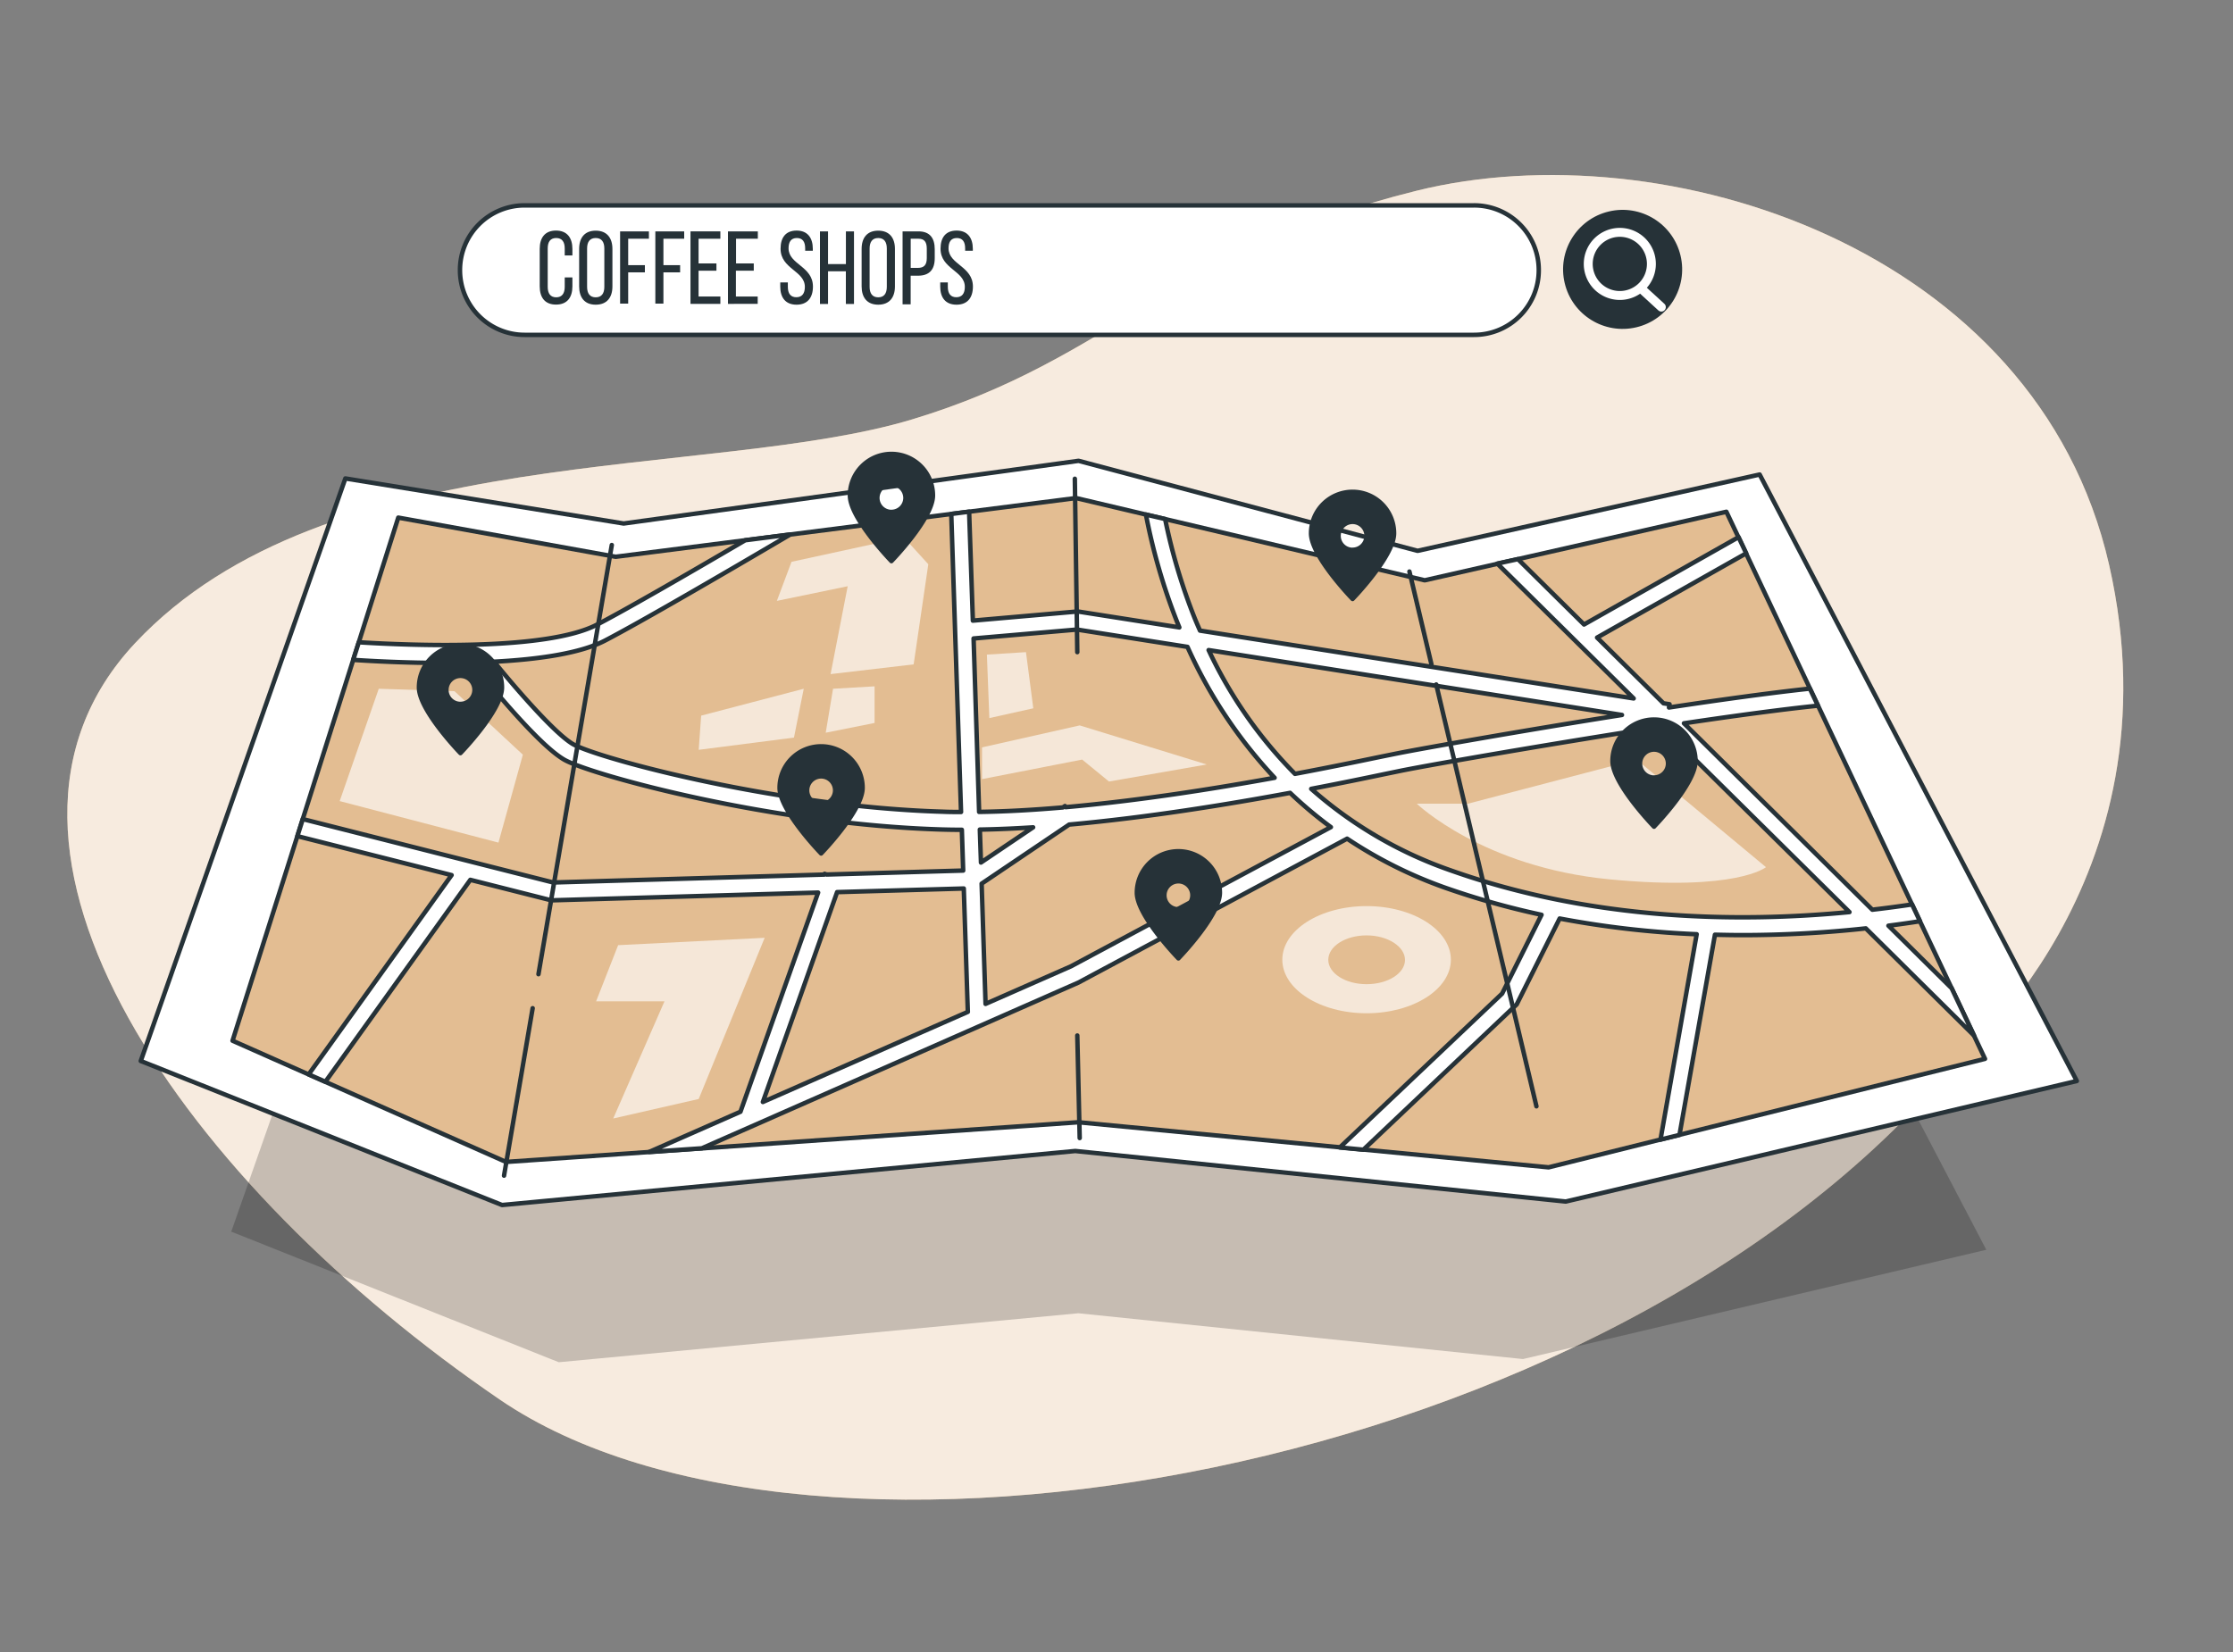<?xml version="1.0" encoding="UTF-8" standalone="no"?>
<svg
   viewBox="0 0 500 370"
   version="1.1"
   id="svg108"
   sodipodi:docname="location_search_bro_small.svg"
   inkscape:version="1.3.2 (091e20ef0f, 2023-11-25, custom)"
   width="500"
   height="370"
   xmlns:inkscape="http://www.inkscape.org/namespaces/inkscape"
   xmlns:sodipodi="http://sodipodi.sourceforge.net/DTD/sodipodi-0.dtd"
   xmlns="http://www.w3.org/2000/svg"
   xmlns:svg="http://www.w3.org/2000/svg">
  <rect x="0" y="0" width="500" height="370" fill="#808080" stroke="none"/>
  <defs
     id="defs108" />
  <sodipodi:namedview
     id="namedview108"
     pagecolor="#ffffff"
     bordercolor="#000000"
     borderopacity="0.25"
     inkscape:showpageshadow="2"
     inkscape:pageopacity="0.0"
     inkscape:pagecheckerboard="0"
     inkscape:deskcolor="#d1d1d1"
     inkscape:zoom="1.064"
     inkscape:cx="250"
     inkscape:cy="250"
     inkscape:window-width="1440"
     inkscape:window-height="738"
     inkscape:window-x="0"
     inkscape:window-y="0"
     inkscape:window-maximized="1"
     inkscape:current-layer="svg108" />
  <g
     id="freepik--background-simple--inject-4"
     transform="matrix(1,0,0,0.713,0,11.256)">
    <path
       d="m 437.4,318.93 c 0,0 51.09,-57.42 34.85,-157.33 -16.24,-99.91 -99.67,-136.72 -155,-117.49 -55.33,19.23 -67.81,52.7 -113,71.84 -45.19,19.14 -131.06,6 -174,70.29 -42.94,64.29 11.88,170.82 81.67,237.62 69.79,66.8 247.88,24.98 325.48,-104.93 z"
       style="fill:#e3bd92"
       id="path1" />
    <path
       d="m 437.4,318.93 c 0,0 51.09,-57.42 34.85,-157.33 -16.24,-99.91 -99.67,-136.72 -155,-117.49 -55.33,19.23 -67.81,52.7 -113,71.84 -45.19,19.14 -131.06,6 -174,70.29 -42.94,64.29 11.88,170.82 81.67,237.62 69.79,66.8 247.88,24.98 325.48,-104.93 z"
       style="opacity:0.7;fill:#ffffff"
       id="path2" />
  </g>
  <g
     id="freepik--Map--inject-4">
    <polygon
       points="241.47,294.13 125.12,305.1 51.78,275.85 93.31,157.58 149.81,166.73 242.13,154 310.96,172.28 380.39,156.79 444.76,279.91 341.02,304.39 "
       style="opacity:0.2"
       id="polygon68" />
    <polygon
       points="240.77,257.79 112.42,269.89 31.52,237.63 77.33,107.16 139.65,117.25 241.5,103.21 317.42,123.37 394.01,106.28 465.03,242.11 350.59,269.11 "
       style="fill:#ffffff;stroke:#263238;stroke-linecap:round;stroke-linejoin:round"
       id="polygon69" />
    <polygon
       points="241.48,251.35 113.3,260.24 52.07,233.09 89.18,115.93 137.86,124.7 240.94,111.55 319.01,129.97 386.56,114.62 444.47,237.15 346.76,261.45 "
       style="fill:#e3bd92;stroke:#263238;stroke-linecap:round;stroke-linejoin:round"
       id="polygon70" />
    <g
       style="opacity:0.64"
       id="g77">
      <path
         d="M 366.45,170.12 328.71,180 h -11.48 c 0,0 14.77,14.22 43.2,16.95 28.43,2.73 35,-2.73 35,-2.73 z"
         style="fill:#ffffff"
         id="path70" />
      <polygon
         points="173.95,134.58 189.81,131.3 185.98,150.98 204.58,148.8 207.86,126.37 202.39,120.36 177.23,125.83 "
         style="fill:#ffffff"
         id="polygon71" />
      <polygon
         points="195.83,153.72 186.53,154.26 184.89,164.11 195.83,161.92 "
         style="fill:#ffffff"
         id="polygon72" />
      <polygon
         points="157,160.28 179.97,154.26 177.78,165.2 156.45,167.94 "
         style="fill:#ffffff"
         id="polygon73" />
      <path
         d="m 306,202.94 c -10.42,0 -18.87,5.38 -18.87,12 0,6.62 8.45,12 18.87,12 10.42,0 18.87,-5.39 18.87,-12 0,-6.61 -8.43,-12 -18.87,-12 z m 0,17.49 c -4.74,0 -8.58,-2.44 -8.58,-5.46 0,-3.02 3.84,-5.47 8.58,-5.47 4.74,0 8.6,2.5 8.6,5.5 0,3 -3.84,5.43 -8.6,5.43 z"
         style="fill:#ffffff"
         id="path73" />
      <polygon
         points="133.48,224.26 148.79,224.26 137.31,250.51 156.45,246.14 171.22,210.04 138.41,211.69 "
         style="fill:#ffffff"
         id="polygon74" />
      <polygon
         points="248.32,175.04 242.31,170.12 219.89,174.5 219.89,167.39 241.76,162.47 270.2,171.22 "
         style="fill:#ffffff"
         id="polygon75" />
      <polygon
         points="229.73,146.06 220.98,146.61 221.53,160.83 231.37,158.64 "
         style="fill:#ffffff"
         id="polygon76" />
      <polygon
         points="111.61,188.72 117.08,169.03 101.77,154.81 84.81,154.26 76.06,179.42 "
         style="fill:#ffffff"
         id="polygon77" />
    </g>
    <path
       d="m 437,221.33 -14.15,-14 c 2.44,-0.31 4.8,-0.65 7.06,-1 l -1.77,-3.76 c -2.83,0.42 -5.8,0.82 -8.9,1.18 L 377.06,162 c 11.21,-1.67 21.86,-3.11 30,-3.95 l -1.81,-3.82 c -8.8,0.94 -20,2.49 -31.54,4.23 l 0.12,-0.73 -1.35,-0.21 -14.87,-14.72 33.39,-18.87 -1.71,-3.62 -34.6,19.56 -14.8,-14.64 -4.62,1 30.53,30.2 -97.1,-15.19 c -0.47,-1.07 -0.94,-2.14 -1.37,-3.24 a 130,130 0 0 1 -6.44,-21.75 l -4.3,-1 a 135,135 0 0 0 7,24.1 l 0.48,1.17 -22.75,-3.57 -23.48,2.05 -0.84,-24.4 -4,0.51 2.19,66.75 c -1.36,0 -2.72,0 -4,-0.06 -36.95,-1.07 -76.86,-11.85 -82.77,-15.07 -4,-2.21 -13,-12.62 -17.79,-18.53 9.79,-0.51 19.26,-1.83 24.86,-4.74 7.68,-4 25.85,-14.55 41.46,-23.75 L 166.87,121 c -13.33,7.81 -26.88,15.63 -33.21,18.91 -11.33,5.88 -41.67,4.66 -53.32,3.94 l -1.25,3.94 c 4.34,0.29 11.92,0.69 20.32,0.69 2,0 4.15,0 6.26,-0.08 1.5,1.9 14.65,18.46 20.84,21.84 6.19,3.38 46.37,14.45 84.57,15.55 q 2.11,0.06 4.29,0.06 l 0.3,9.13 -30.57,0.89 -0.46,-0.16 -0.06,0.17 -60.72,1.77 -56.06,-14.2 -1.21,3.82 34.53,8.73 -32,44.63 3.74,1.65 32.46,-45.22 18.14,4.59 59.73,-1.74 -17.39,49.09 -20.43,9 11.78,-0.81 84.32,-37.12 60.17,-32.23 a 99.12,99.12 0 0 0 22,11 176.87,176.87 0 0 0 21.53,6.05 L 336.35,222.54 300,257 l 5.28,0.5 34.08,-32.3 0.25,-0.24 9.62,-19.24 a 211.31,211.31 0 0 0 30.68,3.52 l -8.1,46 4.25,-1.05 7.94,-44.84 c 2.09,0.05 4.16,0.09 6.21,0.09 a 257.49,257.49 0 0 0 27.57,-1.51 l 24.23,24 z m -266.18,25.48 16.62,-47 28.36,-0.81 0.91,27.63 z m 192.36,-86.68 c -23.2,3.66 -45.35,7.62 -50.17,8.58 l -4,0.81 c -4.28,0.89 -10.95,2.28 -19.05,3.8 A 99.09,99.09 0 0 1 270.63,145.6 Z M 218,143 l 23.15,-2 24.74,3.88 a 106.52,106.52 0 0 0 19.51,29.32 c -13.6,2.47 -30.4,5.13 -46.77,6.58 l -0.17,-0.25 -0.46,0.31 c -6.4,0.55 -12.72,0.92 -18.76,1 z m 1.4,42.8 c 3.88,-0.06 7.88,-0.24 11.93,-0.5 l -11.68,7.88 z m 20.42,30.62 -19.14,8.42 -0.88,-26.93 19.6,-13.23 c 17.52,-1.58 35.45,-4.5 49.47,-7.1 a 93.86,93.86 0 0 0 9.13,7.67 z M 325,195 a 93.21,93.21 0 0 1 -31.4,-18.32 c 6.85,-1.31 12.48,-2.48 16.26,-3.27 l 3.93,-0.81 c 7.14,-1.43 33.4,-6 58.33,-9.85 l 42,41.53 C 388.87,206.71 356.47,206.12 325,195 Z"
       style="fill:#ffffff;stroke:#263238;stroke-linecap:round;stroke-linejoin:round"
       id="path77" />
    <line
       x1="119.27"
       y1="225.81"
       x2="112.86"
       y2="263.31"
       style="fill:none;stroke:#263238;stroke-linecap:round;stroke-linejoin:round"
       id="line77" />
    <line
       x1="136.99"
       y1="122.07"
       x2="120.57"
       y2="218.19"
       style="fill:none;stroke:#263238;stroke-linecap:round;stroke-linejoin:round"
       id="line78" />
    <line
       x1="240.67"
       y1="107.23"
       x2="241.22"
       y2="146.06"
       style="fill:none;stroke:#263238;stroke-linecap:round;stroke-linejoin:round"
       id="line79" />
    <line
       x1="321.59"
       y1="153.3"
       x2="344.03"
       y2="247.78"
       style="fill:none;stroke:#263238;stroke-linecap:round;stroke-linejoin:round"
       id="line80" />
    <line
       x1="315.59"
       y1="128.01"
       x2="320.52"
       y2="148.79"
       style="fill:none;stroke:#263238;stroke-linecap:round;stroke-linejoin:round"
       id="line81" />
    <line
       x1="241.76"
       y1="254.89"
       x2="241.22"
       y2="231.92"
       style="fill:#ffffff;stroke:#263238;stroke-linecap:round;stroke-linejoin:round"
       id="line82" />
  </g>
  <g
     id="freepik--Icon--inject-4">
    <circle
       cx="363.33"
       cy="60.33"
       r="13.33"
       transform="rotate(-13.36,363.342,60.341)"
       style="fill:#263238"
       id="circle82" />
    <path
       d="m 369.77,59.12 a 7.07,7.07 0 1 0 -7.07,7.06 7.07,7.07 0 0 0 7.07,-7.06 z"
       style="fill:none;stroke:#ffffff;stroke-width:2px;stroke-linecap:round;stroke-linejoin:round"
       id="path82" />
    <line
       x1="367.54"
       y1="64.69"
       x2="372"
       y2="68.78"
       style="fill:none;stroke:#ffffff;stroke-width:2px;stroke-linecap:round;stroke-linejoin:round"
       id="line83" />
  </g>
  <g
     id="freepik--search-bar--inject-4">
    <path
       d="M 330.07,75 H 117.47 A 14.47,14.47 0 0 1 103,60.5 v 0 A 14.47,14.47 0 0 1 117.47,46 h 212.6 a 14.47,14.47 0 0 1 14.48,14.5 v 0 A 14.47,14.47 0 0 1 330.07,75 Z"
       style="fill:#ffffff;stroke:#263238;stroke-linecap:round;stroke-linejoin:round"
       id="path83" />
  </g>
  <g
     id="freepik--Text--inject-4">
    <path
       d="m 128.17,55.75 v 1.46 h -1.72 v -1.56 c 0,-1.46 -0.58,-2.34 -1.91,-2.34 -1.33,0 -1.9,0.88 -1.9,2.34 v 8.6 c 0,1.46 0.6,2.34 1.9,2.34 1.3,0 1.91,-0.88 1.91,-2.34 v -2.12 h 1.72 v 2 c 0,2.47 -1.16,4.09 -3.67,4.09 -2.51,0 -3.65,-1.62 -3.65,-4.09 v -8.4 c 0,-2.47 1.16,-4.09 3.65,-4.09 2.49,0 3.67,1.64 3.67,4.11 z"
       style="fill:#263238"
       id="path84" />
    <path
       d="m 129.68,55.75 c 0,-2.49 1.23,-4.09 3.71,-4.09 2.48,0 3.74,1.6 3.74,4.09 v 8.4 c 0,2.47 -1.23,4.09 -3.74,4.09 -2.51,0 -3.71,-1.62 -3.71,-4.09 z m 1.78,8.5 c 0,1.48 0.63,2.34 1.93,2.34 1.3,0 1.93,-0.86 1.93,-2.34 v -8.6 c 0,-1.46 -0.61,-2.34 -1.93,-2.34 -1.32,0 -1.93,0.88 -1.93,2.34 z"
       style="fill:#263238"
       id="path85" />
    <path
       d="M 144.4,59.39 V 61 h -3.74 v 7 h -1.81 V 51.82 h 6.45 v 1.65 h -4.64 v 5.92 z"
       style="fill:#263238"
       id="path86" />
    <path
       d="M 152.29,59.39 V 61 h -3.74 v 7 h -1.81 V 51.82 h 6.46 v 1.65 h -4.65 v 5.92 z"
       style="fill:#263238"
       id="path87" />
    <path
       d="m 160.42,59 v 1.63 h -4 v 5.78 h 4.88 v 1.65 h -6.69 V 51.82 h 6.69 v 1.65 h -4.88 V 59 Z"
       style="fill:#263238"
       id="path88" />
    <path
       d="m 168.78,59 v 1.63 h -4 v 5.78 h 4.88 v 1.65 H 163 V 51.82 h 6.69 v 1.65 h -4.88 V 59 Z"
       style="fill:#263238"
       id="path89" />
    <path
       d="m 182,55.72 v 0.44 h -1.71 v -0.53 c 0,-1.46 -0.56,-2.32 -1.86,-2.32 -1.3,0 -1.86,0.86 -1.86,2.3 0,3.64 5.46,4 5.46,8.57 0,2.46 -1.19,4.06 -3.67,4.06 -2.48,0 -3.65,-1.6 -3.65,-4.06 v -0.93 h 1.7 v 1 c 0,1.46 0.6,2.32 1.9,2.32 1.3,0 1.91,-0.86 1.91,-2.32 0,-3.62 -5.44,-4 -5.44,-8.55 0,-2.51 1.16,-4.06 3.6,-4.06 2.44,0 3.62,1.62 3.62,4.08 z"
       style="fill:#263238"
       id="path90" />
    <path
       d="m 185.41,60.76 v 7.32 H 183.6 V 51.82 h 1.81 v 7.32 h 4 v -7.32 h 1.81 v 16.26 h -1.82 v -7.32 z"
       style="fill:#263238"
       id="path91" />
    <path
       d="m 192.93,55.75 c 0,-2.49 1.23,-4.09 3.72,-4.09 2.49,0 3.74,1.6 3.74,4.09 v 8.4 c 0,2.47 -1.24,4.09 -3.74,4.09 -2.5,0 -3.72,-1.62 -3.72,-4.09 z m 1.79,8.5 c 0,1.48 0.63,2.34 1.93,2.34 1.3,0 1.92,-0.86 1.92,-2.34 v -8.6 c 0,-1.46 -0.6,-2.34 -1.92,-2.34 -1.32,0 -1.93,0.88 -1.93,2.34 z"
       style="fill:#263238"
       id="path92" />
    <path
       d="m 205.66,51.82 c 2.55,0 3.64,1.51 3.64,4 v 2 c 0,2.58 -1.2,3.93 -3.78,3.93 h -1.61 v 6.41 H 202.1 V 51.82 Z M 205.52,60 c 1.34,0 2,-0.62 2,-2.18 V 55.7 c 0,-1.49 -0.53,-2.23 -1.85,-2.23 h -1.75 V 60 Z"
       style="fill:#263238"
       id="path93" />
    <path
       d="m 217.83,55.72 v 0.44 h -1.72 v -0.53 c 0,-1.46 -0.56,-2.32 -1.86,-2.32 -1.3,0 -1.86,0.86 -1.86,2.3 0,3.64 5.46,4 5.46,8.57 0,2.46 -1.19,4.06 -3.67,4.06 -2.48,0 -3.65,-1.6 -3.65,-4.06 v -0.93 h 1.7 v 1 c 0,1.46 0.6,2.32 1.9,2.32 1.3,0 1.91,-0.86 1.91,-2.32 0,-3.62 -5.44,-4 -5.44,-8.55 0,-2.51 1.16,-4.06 3.6,-4.06 2.44,0 3.63,1.62 3.63,4.08 z"
       style="fill:#263238"
       id="path94" />
  </g>
  <g
     id="freepik--Locators--inject-4">
    <path
       d="m 103.1,144.67 a 9.29,9.29 0 0 0 -9.29,9.3 c 0,5.13 9.29,14.7 9.29,14.7 0,0 9.3,-9.57 9.3,-14.7 a 9.3,9.3 0 0 0 -9.3,-9.3 z m 0,13 a 3.15,3.15 0 1 1 3.15,-3.14 3.15,3.15 0 0 1 -3.15,3.13 z"
       style="fill:#263238;stroke:#263238;stroke-linecap:round;stroke-linejoin:round"
       id="path95" />
    <path
       d="m 199.6,101.67 a 9.29,9.29 0 0 0 -9.29,9.3 c 0,5.13 9.29,14.7 9.29,14.7 0,0 9.3,-9.57 9.3,-14.7 a 9.3,9.3 0 0 0 -9.3,-9.3 z m 0,13 a 3.15,3.15 0 1 1 3.15,-3.14 3.15,3.15 0 0 1 -3.15,3.13 z"
       style="fill:#263238;stroke:#263238;stroke-linecap:round;stroke-linejoin:round"
       id="path96" />
    <path
       d="m 183.86,167.16 a 9.29,9.29 0 0 0 -9.3,9.29 c 0,5.14 9.3,14.7 9.3,14.7 0,0 9.29,-9.56 9.29,-14.7 a 9.29,9.29 0 0 0 -9.29,-9.29 z m 0,13 A 3.14,3.14 0 1 1 187,177 a 3.14,3.14 0 0 1 -3.14,3.14 z"
       style="fill:#263238;stroke:#263238;stroke-linecap:round;stroke-linejoin:round"
       id="path97" />
    <path
       d="m 370.36,161.16 a 9.29,9.29 0 0 0 -9.3,9.29 c 0,5.14 9.3,14.7 9.3,14.7 0,0 9.29,-9.56 9.29,-14.7 a 9.29,9.29 0 0 0 -9.29,-9.29 z m 0,13 a 3.14,3.14 0 1 1 3.14,-3.16 3.14,3.14 0 0 1 -3.14,3.14 z"
       style="fill:#263238;stroke:#263238;stroke-linecap:round;stroke-linejoin:round"
       id="path98" />
    <path
       d="m 263.86,190.66 a 9.29,9.29 0 0 0 -9.3,9.29 c 0,5.14 9.3,14.7 9.3,14.7 0,0 9.29,-9.56 9.29,-14.7 a 9.29,9.29 0 0 0 -9.29,-9.29 z m 0,13 a 3.14,3.14 0 1 1 3.14,-3.16 3.14,3.14 0 0 1 -3.14,3.14 z"
       style="fill:#263238;stroke:#263238;stroke-linecap:round;stroke-linejoin:round"
       id="path99" />
    <path
       d="m 302.86,110.16 a 9.29,9.29 0 0 0 -9.3,9.29 c 0,5.14 9.3,14.7 9.3,14.7 0,0 9.29,-9.56 9.29,-14.7 a 9.29,9.29 0 0 0 -9.29,-9.29 z m 0,13 A 3.14,3.14 0 1 1 306,120 a 3.14,3.14 0 0 1 -3.14,3.14 z"
       style="fill:#263238;stroke:#263238;stroke-linecap:round;stroke-linejoin:round"
       id="path100" />
  </g>
</svg>
